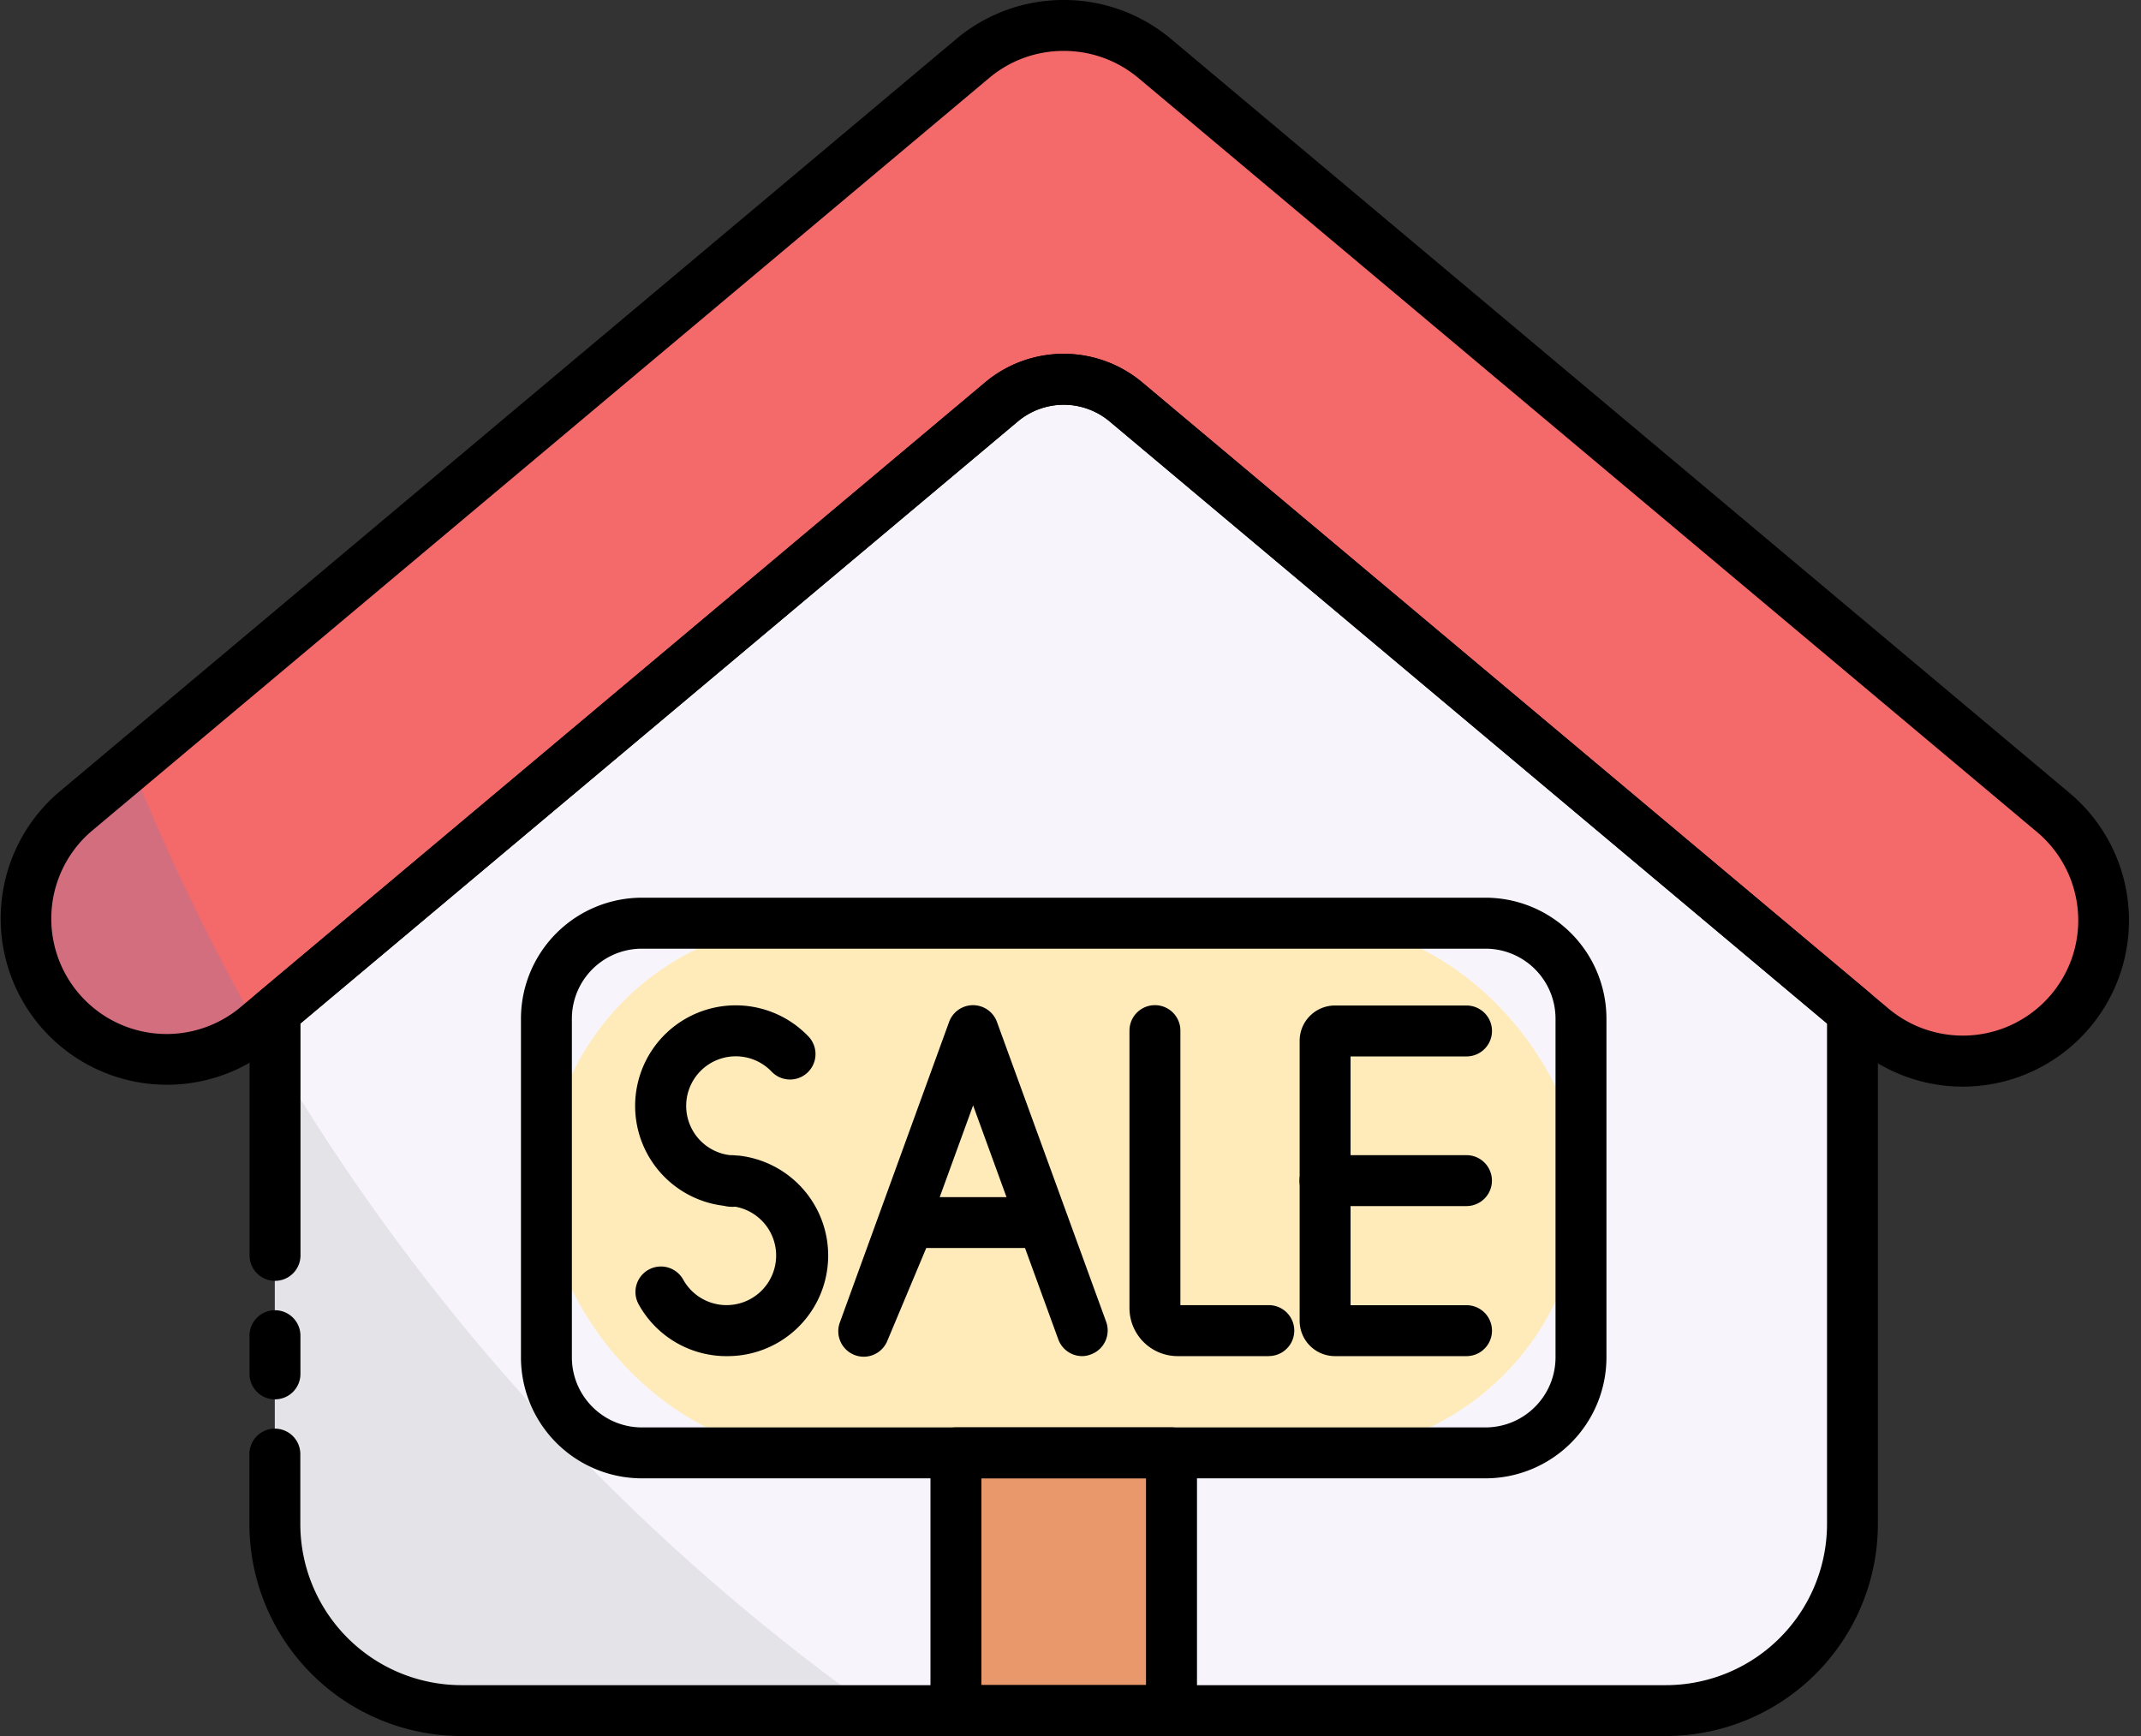 <svg width="37" height="30" viewBox="0 0 37 30" xmlns="http://www.w3.org/2000/svg">
    <rect x="0" y="0" width="37" height="30" fill="#333333" stroke="none"/>
    <g fill-rule="nonzero" fill="none">
        <path d="M32.014 17.48v8.853a3.227 3.227 0 0 1-3.228 3.227H7.978a3.227 3.227 0 0 1-3.228-3.227v-8.85L17.305 6.946a1.678 1.678 0 0 1 2.155 0L32.014 17.48z" fill="#F7F5FB"/>
        <path d="M33.919 18.338a2.42 2.42 0 0 1-1.563-.57L19.46 6.949a1.674 1.674 0 0 0-2.153 0L4.409 17.768a2.433 2.433 0 1 1-3.128-3.727L16.81 1.01c.44-.367.993-.569 1.565-.569h.013c.572 0 1.126.202 1.564.57l15.53 13.031a2.433 2.433 0 0 1-1.564 4.297z" fill="#F46969"/>
        <rect fill="#FFEBB9" x="9.443" y="15.952" width="17.878" height="9.155" rx="4.577"/>
        <path fill="#E9986B" d="M16.52 25.107h3.725v4.453H16.52z"/>
        <path d="M15.137 29.56h-7.16a3.227 3.227 0 0 1-3.227-3.227v-8.069A36.87 36.87 0 0 0 15.137 29.56z" fill="#E4E3E8"/>
        <path d="m4.446 17.737-.038.033a2.434 2.434 0 0 1-3.13-3.728l.992-.831a36.491 36.491 0 0 0 2.176 4.526z" fill="#D36E7F"/>
        <path d="M28.787 30H7.977a3.667 3.667 0 0 1-3.667-3.667v-1.205a.44.44 0 1 1 .88 0v1.205a2.787 2.787 0 0 0 2.788 2.788h20.809a2.787 2.787 0 0 0 2.787-2.788v-8.647L19.178 7.284a1.235 1.235 0 0 0-1.589 0L5.193 17.686v4.008a.44.44 0 1 1-.88 0v-4.212a.44.44 0 0 1 .157-.337L17.022 6.61a2.114 2.114 0 0 1 2.72 0l12.554 10.534a.44.44 0 0 1 .157.337v8.852A3.667 3.667 0 0 1 28.787 30z" fill="#000"/>
        <path d="M4.752 24.182a.44.44 0 0 1-.44-.44v-.66a.44.44 0 0 1 .88 0v.66a.44.44 0 0 1-.44.44zM33.919 18.778a2.877 2.877 0 0 1-1.846-.672L19.177 7.284a1.235 1.235 0 0 0-1.589 0L4.692 18.106a2.873 2.873 0 0 1-3.694-4.4L16.528.672A2.878 2.878 0 0 1 18.377 0h.013c.675 0 1.33.239 1.847.673l15.53 13.032a2.873 2.873 0 0 1-1.848 5.073zM18.382 6.114c.498 0 .98.176 1.36.496L32.64 17.432a1.997 1.997 0 0 0 3.155-.845 1.993 1.993 0 0 0-.593-2.21l-15.53-13.03A1.997 1.997 0 0 0 18.388.88h-.013c-.469 0-.922.166-1.28.467L1.563 14.379a1.993 1.993 0 0 0 2.561 3.053L17.022 6.61a2.11 2.11 0 0 1 1.36-.496z" fill="#000"/>
        <path d="M25.672 25.547h-14.58a2.092 2.092 0 0 1-2.089-2.09v-5.856a2.092 2.092 0 0 1 2.09-2.088h14.579a2.092 2.092 0 0 1 2.09 2.09v5.854a2.092 2.092 0 0 1-2.09 2.09zm-14.58-9.153a1.21 1.21 0 0 0-1.209 1.208v5.855c.001.668.542 1.209 1.21 1.21h14.579c.668-.001 1.209-.542 1.21-1.21v-5.856a1.21 1.21 0 0 0-1.21-1.207h-14.58z" fill="#000"/>
        <path d="M20.245 30H16.52a.44.44 0 0 1-.44-.44v-4.453a.44.44 0 0 1 .44-.44h3.726a.44.44 0 0 1 .44.44v4.453a.44.44 0 0 1-.44.44zm-3.286-.88h2.846v-3.573H16.96v3.573zM18.702 23.435a.44.44 0 0 1-.413-.29l-.575-1.578h-1.707l-.67 1.598a.44.44 0 0 1-.82-.32l1.885-5.185a.44.44 0 0 1 .827 0l1.887 5.181a.44.44 0 0 1-.263.564.43.43 0 0 1-.15.03zm-2.462-2.748h1.154l-.577-1.585-.577 1.585zM25.343 23.435H23.07a.61.61 0 0 1-.61-.609v-4.84a.61.61 0 0 1 .61-.61h2.274a.44.44 0 0 1 0 .88H23.34v4.299h2.004a.44.44 0 0 1 0 .88z" fill="#000"/>
        <path d="M25.343 20.842h-2.445a.44.44 0 0 1 0-.88h2.445a.44.44 0 0 1 0 .88zM21.927 23.435h-1.578a.832.832 0 0 1-.83-.83V17.81a.44.44 0 0 1 .88 0v4.744h1.528a.44.44 0 0 1 0 .88zM12.56 23.435c-.038 0-.074 0-.113-.003a1.732 1.732 0 0 1-1.41-.892.44.44 0 1 1 .77-.427.857.857 0 1 0 .9-1.26.612.612 0 0 1-.198-.016 1.738 1.738 0 1 1 1.467-2.921.44.44 0 0 1-.638.606.857.857 0 1 0-.723 1.44h.006c.024 0 .06 0 .115.007h.024a1.738 1.738 0 0 1-.2 3.466z" fill="#000"/>
    </g>
</svg>
